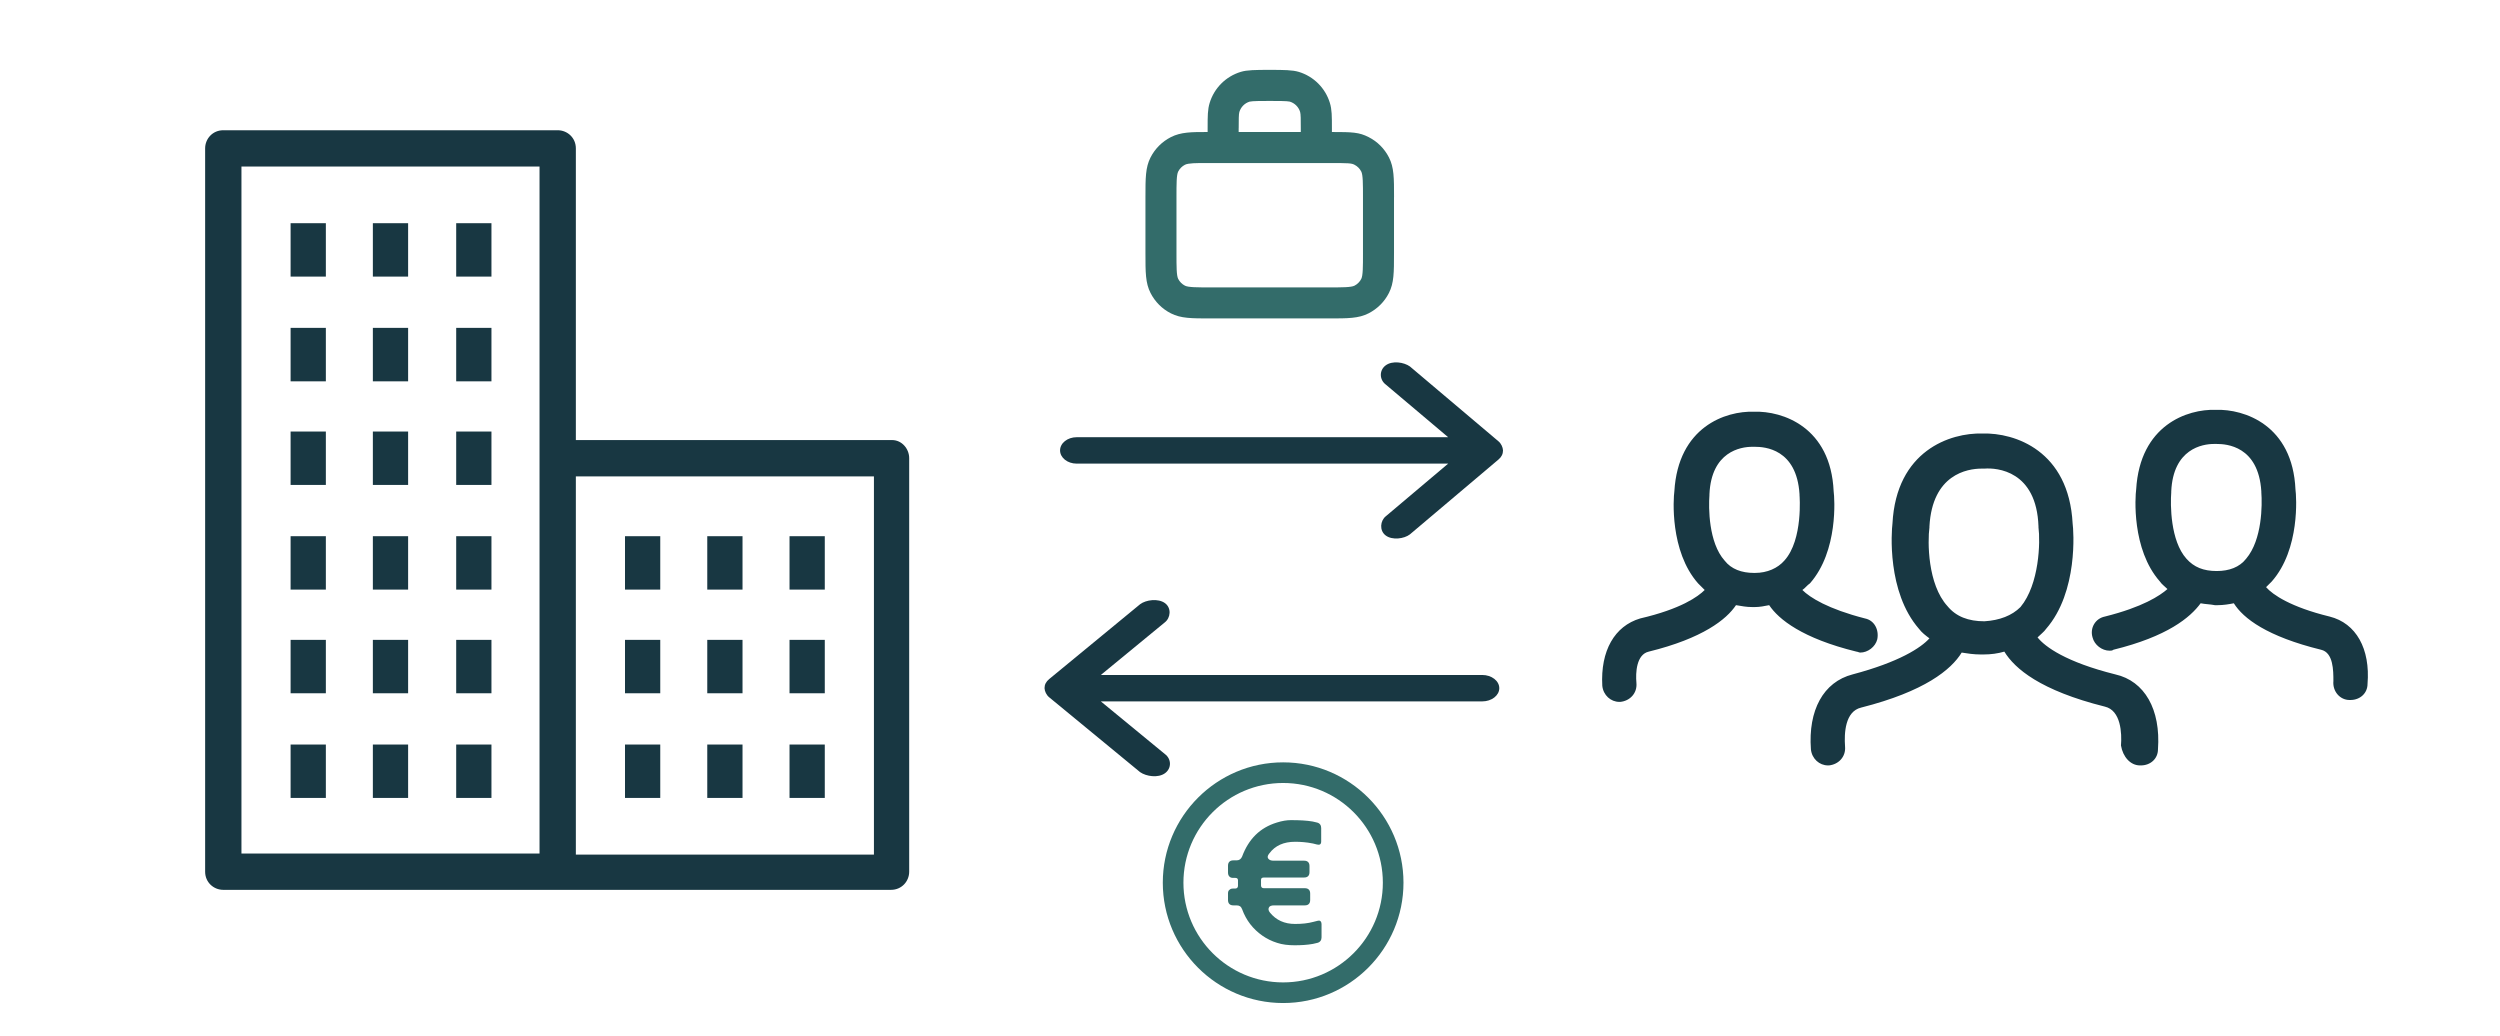 <?xml version="1.0" encoding="UTF-8"?><svg id="Lager_1" xmlns="http://www.w3.org/2000/svg" viewBox="0 0 2808 1164"><defs><style>.cls-1{fill:#336c6a;}.cls-2{fill:#183742;}</style></defs><path class="cls-2" d="M366,310.676h-39.602v-60h39.602v60ZM458.398,250.676h-39.602v60h39.602v-60ZM552,250.676h-39.602v60h39.602v-60ZM366,368.276h-39.602v60h39.602v-60ZM458.398,368.276h-39.602v60h39.602v-60ZM552,368.276h-39.602v60h39.602v-60ZM366,484.676h-39.602v60h39.602v-60ZM458.398,484.676h-39.602v60h39.602v-60ZM552,484.676h-39.602v60h39.602v-60ZM366,602.276h-39.602v60h39.602v-60ZM458.398,602.276h-39.602v60h39.602v-60ZM552,602.276h-39.602v60h39.602v-60ZM366,718.676h-39.602v60h39.602v-60ZM458.398,718.676h-39.602v60h39.602v-60ZM552,718.676h-39.602v60h39.602v-60ZM366,836.276h-39.602v60h39.602v-60ZM458.398,836.276h-39.602v60h39.602v-60ZM552,836.276h-39.602v60h39.602v-60ZM1021.2,514.676v464.4c0,10.801-8.398,20.398-20.398,20.398l-374.4.004H250.802c-10.801,0-20.398-8.398-20.398-20.398V166.679c0-10.801,8.398-20.398,20.398-20.398h375.6c10.801,0,20.398,8.398,20.398,20.398v327.6h355.2c10.801-.004,19.203,9.594,19.203,20.395l-.003.001ZM606,187.076h-334.8v771.6h334.8V187.076ZM981.6,535.076h-334.8v424.8h334.8v-424.8ZM741.6,602.275h-39.602v60h39.602v-60ZM834.002,602.275h-39.602v60h39.602v-60ZM926.4,602.275h-39.602v60h39.602v-60ZM741.6,718.675h-39.602v60h39.602v-60ZM834.002,718.675h-39.602v60h39.602v-60ZM926.4,718.675h-39.602v60h39.602v-60ZM741.6,896.275v-60h-39.602v60h39.602ZM834.002,836.275h-39.602v60h39.602v-60ZM926.4,836.275h-39.602v60h39.602v-60Z"/><path class="cls-1" d="M1441.223,879.447c61.79,0,111.995,50.205,111.995,111.995s-50.205,111.995-111.995,111.995-111.995-50.205-111.995-111.995,50.205-111.995,111.995-111.995M1441.223,856.276c-74.538,0-135.167,60.629-135.167,135.167s60.629,135.167,135.167,135.167,135.167-60.629,135.167-135.167-60.629-135.167-135.167-135.167Z"/><path class="cls-1" d="M1474.683,1060.187c-6.562,1.162-13.124,1.539-20.471,1.539-7.332,0-13.909-.769-19.702-2.7-6.185-1.931-11.586-4.631-16.609-8.116-10.424-7.332-18.148-16.986-22.779-29.734-1.162-3.093-3.093-4.254-6.185-4.254h-3.47c-1.931,0-3.47-.392-4.631-1.539-1.147-1.162-1.539-2.7-1.539-4.631v-7.332c0-1.539.392-3.093,1.539-3.862,1.162-1.162,2.323-1.539,4.254-1.539h2.323c1.931,0,3.093-1.162,3.093-3.093v-6.185c0-1.931-1.162-2.7-3.093-2.7h-2.323c-1.931,0-3.093-.392-4.254-1.539-1.147-1.177-1.539-2.715-1.539-4.647v-7.332c0-1.931.392-3.47,1.539-4.631,1.162-1.162,2.7-1.539,4.631-1.539h3.47c3.093,0,5.023-1.539,6.185-4.254,7.332-19.702,20.079-32.434,39.012-38.226,6.185-1.931,11.193-2.7,15.84-2.7,9.655,0,17.771.392,24.333,1.539l5.023,1.162c3.093.769,4.631,3.093,4.631,6.185v15.04c0,3.093-1.539,4.254-4.631,3.47l-4.631-1.162c-7.724-1.539-14.286-1.931-20.079-1.931-12.747,0-22.402,4.254-28.964,13.124-1.931,2.323-2.323,4.254-1.162,5.793s3.093,2.323,5.793,2.323h34.365c1.931,0,3.47.392,4.631,1.539,1.162,1.162,1.539,2.7,1.539,4.631v6.562c0,1.931-.392,3.47-1.539,4.631-1.162,1.162-2.7,1.539-4.631,1.539l-45.197.03c-1.931,0-3.093.769-3.093,2.7l.015,3.093v3.093c0,1.931,1.162,3.093,3.093,3.093h45.95c1.931,0,3.47.392,4.631,1.539,1.162,1.162,1.539,2.7,1.539,4.631v6.954c0,1.931-.392,3.47-1.539,4.631-1.162,1.162-2.7,1.539-4.631,1.539h-34.365c-3.093,0-5.023.769-5.793,2.323-.769,1.539-.769,3.47,1.162,5.793,6.954,8.493,16.217,12.747,28.195,12.747,8.116,0,14.678-.769,20.471-2.323l4.631-1.162c1.539-.392,2.7-.392,3.47.392.769.769,1.162,1.931,1.162,3.093v15.055c0,3.093-1.539,5.401-4.631,6.185l-5.037,1.162Z"/><path class="cls-2" d="M2403.594,859.719h1.064c10.651,0,19.173-7.454,19.173-18.105,3.197-44.732-14.912-76.684-47.929-84.142-55.383-13.848-78.817-30.888-87.335-41.539,3.197-3.197,7.454-6.39,9.587-9.587,36.214-41.539,30.888-110.769,29.824-118.224-4.261-82.01-64.969-102.248-101.183-101.183-36.214-1.064-96.923,19.173-101.183,101.183-1.064,8.522-6.39,76.684,29.824,118.224,3.197,4.261,7.454,7.454,11.715,10.651-9.587,10.651-34.081,26.627-86.271,40.475-33.017,8.522-50.057,40.475-46.865,84.142,1.064,10.651,9.587,18.105,19.173,18.105h1.064c10.651-1.064,19.173-9.587,18.105-21.302-1.064-14.912,0-39.406,18.105-43.667,71.359-18.105,101.183-42.603,112.899-61.777,6.39,1.064,13.848,2.129,21.302,2.129h3.193c8.522,0,15.976-1.064,23.43-3.197,11.715,19.173,40.475,43.667,112.899,61.777,18.105,4.261,19.173,29.824,18.105,43.667,2.132,12.786,10.654,22.369,21.305,22.369l-.002 0ZM2228.92,697.827s-1.064,0,0,0c-18.105,0-31.952-5.325-41.539-17.04-22.366-24.499-22.366-72.427-20.237-88.404v-1.064c3.197-58.58,42.603-64.969,58.58-64.969h3.193c13.848-1.064,58.58,2.129,60.708,64.969v1.064c2.129,15.976,1.064,63.905-20.237,89.467-9.58,9.587-23.427,14.912-40.468,15.976l.001.001ZM2638.977,786.23h1.064c10.651,0,19.173-7.454,19.173-18.105,3.197-39.406-12.779-68.166-42.603-75.62-43.667-10.651-63.905-24.499-71.359-33.017,2.129-2.129,4.261-4.261,6.39-6.39,31.952-36.214,27.691-95.857,26.627-103.313-3.197-72.427-57.515-90.532-89.467-89.467-31.952-1.064-85.207,17.04-89.467,89.467-1.064,7.454-5.325,67.102,26.627,103.313,2.129,3.197,5.325,5.325,8.522,8.522-8.522,7.454-27.691,20.237-70.295,30.888-10.651,2.129-17.04,12.779-13.848,23.43,2.129,8.522,10.651,14.912,19.173,14.912,1.064,0,3.197,0,4.261-1.064,60.708-14.912,86.271-36.214,97.988-52.19,5.325,1.064,10.651,1.064,15.976,2.129h3.193c6.39,0,12.779-1.064,18.105-2.129,10.651,17.04,37.278,37.278,97.988,52.19,13.848,3.197,13.848,23.43,13.848,35.149-1.064,11.708,7.458,21.295,18.108,21.295l-.005-.001ZM2489.865,641.379c-14.912,0-25.563-4.261-34.081-13.848-18.105-20.237-18.105-60.708-17.04-74.556v-1.064c2.129-47.929,35.149-53.254,47.929-53.254h3.193c10.651,0,46.865,2.129,50.057,53.254v1.064c1.064,13.848,1.064,53.254-17.04,74.556-7.454,9.59-19.173,13.848-33.017,13.848h-.001ZM1799.692,770.254c1.064,10.651,9.587,18.105,19.173,18.105h1.064c10.651-1.064,19.173-9.587,18.105-21.302-1.064-11.715,0-31.952,13.848-35.149,60.708-14.912,87.335-36.214,97.988-52.19,6.39,1.064,11.715,2.129,18.105,2.129h3.193c5.325,0,10.651-1.064,15.976-2.129,10.651,15.976,37.278,37.278,97.988,52.19,1.064,0,3.197,1.064,4.261,1.064,8.522,0,17.04-6.39,19.173-14.912,2.129-10.651-3.197-21.302-13.848-23.43-41.539-10.651-61.777-23.43-70.295-31.952,3.197-2.129,5.325-5.325,8.522-7.454,31.952-36.214,27.691-95.857,26.627-103.313-3.197-72.427-57.515-90.532-89.467-89.467-31.952-1.064-85.207,17.04-89.467,89.467-1.064,7.454-5.325,67.102,26.627,103.313l7.454,7.454c-7.454,7.454-26.627,21.302-72.427,31.952-28.749,8.522-44.725,36.214-42.596,75.624l-.004.001ZM1920.046,556.172v-1.064c2.129-47.929,35.149-53.254,47.929-53.254h3.193c10.651,0,46.865,2.129,50.057,53.254v1.064s4.261,50.057-17.04,73.492c-7.454,8.522-19.173,13.848-33.017,13.848h-1.064c-13.848,0-25.563-4.261-33.017-13.848-18.105-20.237-18.105-59.644-17.04-73.492l-0-0Z"/><path class="cls-2" d="M1688.175,505.915c-.174-3.536-2.006-7.624-5.053-10.202l-99.498-84.098c-6.744-4.82-19.673-6.809-27.207-1.238-7.422,5.487-7.2,16.132.193,21.641l69.964,59.054h-417.249c-10.303,0-18.657,6.645-18.657,14.84s8.354,14.84,18.657,14.84h417.249l-69.964,59.054c-6.365,5.073-7.544,16.09-.193,21.641,7.348,5.551,20.743,3.776,27.207-1.238l99.498-84.098c3.404-2.879,5.063-6.254,5.053-10.202l-0.0.005Z"/><path class="cls-2" d="M1173.217,772.963c.178,3.536,2.059,7.624,5.188,10.202l102.153,84.098c6.924,4.82,20.197,6.809,27.933,1.238,7.62-5.487,7.393-16.132-.198-21.641l-71.831-59.054h428.383c10.578,0,19.155-6.645,19.155-14.84s-8.577-14.84-19.155-14.84h-428.383l71.831-59.054c6.535-5.073,7.746-16.09.198-21.641-7.544-5.551-21.297-3.776-27.933,1.238l-102.153,84.098c-3.495,2.879-5.198,6.254-5.188,10.202l0-.005Z"/><path class="cls-1" d="M1565.793,221.558c0-21.592,0-33.501-5.714-44.712-5.061-9.901-12.956-17.84-22.857-22.857-10.686-5.453-18.234-5.714-41.222-5.714v-4.362c0-13.436,0-20.851-2.268-28.267-5.103-16.75-18.147-29.794-34.897-34.897-7.067-2.137-16.532-2.268-32.629-2.268s-25.562.087-32.629,2.268c-16.75,5.103-29.794,18.147-34.897,34.897-2.268,7.415-2.268,14.832-2.268,28.267v4.362h-.872c-16.925,0-29.139,0-40.35,5.714-9.901,5.061-17.84,12.956-22.901,22.857-5.714,11.211-5.714,23.076-5.714,44.712v62.814c0,21.592,0,33.501,5.714,44.712,5.061,9.901,12.956,17.84,22.857,22.857,11.211,5.714,23.076,5.714,44.712,5.714h132.608c21.592,0,33.501,0,44.712-5.714,9.901-5.061,17.84-12.956,22.857-22.857,5.714-11.211,5.714-23.076,5.714-44.712v-62.814h.044ZM1391.309,143.913c0-9.423,0-15.659.741-18.147,1.701-5.583,6.019-9.945,11.516-11.604,3.097-.785,14.351-.785,22.596-.785s19.543,0,22.509.741c5.583,1.701,9.945,6.019,11.646,11.646.741,2.486.741,8.724.741,18.147v4.362h-69.794v-4.362l.044.001ZM1530.896,284.373c0,15.137,0,25.126-1.92,28.878-1.657,3.272-4.362,5.976-7.634,7.634-3.751,1.92-13.741,1.92-28.878,1.92h-132.608c-15.137,0-25.126,0-28.878-1.92-3.316-1.701-5.932-4.318-7.634-7.634-1.92-3.751-1.92-13.741-1.92-28.878v-62.814c0-15.137,0-25.126,1.92-28.878,1.701-3.316,4.318-5.932,7.634-7.634,3.751-1.92,12.912-1.92,24.515-1.92h136.97c22.771,0,25.474.175,28.878,1.92,3.272,1.657,5.976,4.362,7.634,7.634,1.92,3.751,1.92,13.741,1.92,28.878v62.814Z"/></svg>